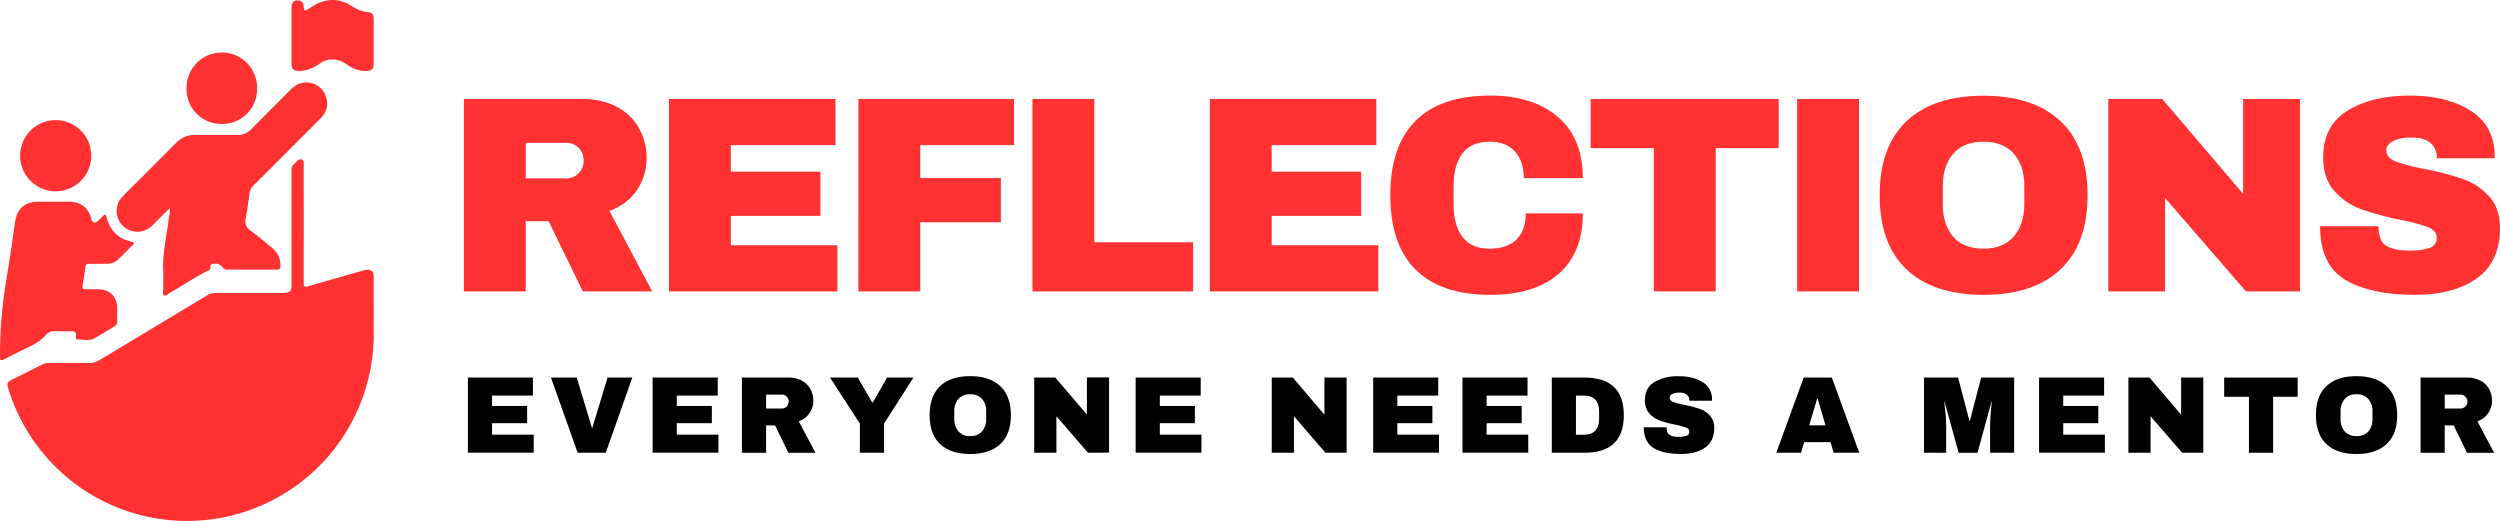 <svg xmlns="http://www.w3.org/2000/svg" id="Layer_1" data-name="Layer 1" viewBox="0 0 1212.17 252.5"><defs><style>.cls-1{fill:#ff3131;}</style></defs><path class="cls-1" d="M181.18,146.42c0-4.17,0-8.34,0-12.51,0-2.24-1.3-3.35-3.51-3.09a18.91,18.91,0,0,0-2.74.68c-8.53,2.43-17.07,4.84-25.58,7.34-1.67.5-2.09.11-2.09-1.59q.06-29.2,0-58.4a1.63,1.63,0,0,0-2.78-1.16l-2.24,2.24a3.06,3.06,0,0,0-.89,2.16v55.63c0,3.6-.59,4.19-4.28,4.35-.61,0-1.21,0-1.82,0-10.3,0-20.59,0-30.89,0a7.08,7.08,0,0,0-3.8,1.06Q84.88,152.56,69.2,162q-10.46,6.28-20.9,12.58A9.79,9.79,0,0,1,43,176h0l-2.21,0c-5.67-.06-11.34,0-17,0a7.08,7.08,0,0,0-3.25.72c-4.28,2.17-8.58,4.31-12.87,6.46l-1.86.93h0l-.85.43a2.26,2.26,0,0,0-1.26,2.69l.3,1s0,.05,0,.07l.05.15c.22.74.46,1.47.7,2.2l.12.36c.26.75.52,1.5.79,2.25a90.55,90.55,0,0,0,175.54-30.07c0-.41,0-.82,0-1.23h0Z"></path><path class="cls-1" d="M69,112.09a10.86,10.86,0,0,0,5.29-3.17c2.57-2.61,5.18-5.18,8-8,.28,2.14-.3,3.75-.5,5.39-1,8.39-3.11,16.66-2.65,25.21.15,2.89,0,5.79,0,8.68,0,1-.52,2.49.39,3s1.9-.66,2.81-1.18c6.32-3.56,12.27-7.78,18.84-10.92a1.33,1.33,0,0,0,.81-1.46c-.14-1.5.67-1.74,2-1.78a4.15,4.15,0,0,1,3.72,1.54,3,3,0,0,0,2.38,1.32q12.11,0,24.22,0c1.22,0,1.65-.5,1.67-1.69a10.59,10.59,0,0,0-3.9-8.71c-3.51-2.94-7-5.86-10.71-8.58a5.32,5.32,0,0,1-2.22-5.93c.75-4,1.31-8,1.82-12A6.35,6.35,0,0,1,122.84,90c5.6-5.54,11.15-11.12,16.73-16.68l.24-.26h0a3.76,3.76,0,0,1,.56-.57l7.91-7.92.15-.15c.41-.4.82-.8,1.22-1.21,1.94-1.91,3.85-3.85,5.76-5.8,3.06-3.12,4.06-6.84,2.49-10.93a10.15,10.15,0,0,0-.86-1.79,9.08,9.08,0,0,0-2.23-2.55,9.77,9.77,0,0,0-3-1.61,14.37,14.37,0,0,0-1.83-.45,6.79,6.79,0,0,0-1.8-.11c-.39,0-.77.13-1.16.19s-.8.12-1.2.2a6,6,0,0,0-1.94.78,17,17,0,0,0-3.4,2.76c-6.17,6.2-12.39,12.35-18.49,18.62a9.33,9.33,0,0,1-7.2,2.94c-6.6-.06-13.2.09-19.79-.06a12.72,12.72,0,0,0-9.88,4.14C79.42,75.33,73.68,81,68,86.72c-2.85,2.85-5.75,5.67-8.54,8.58a10,10,0,0,0-1.53,12.1A10.06,10.06,0,0,0,69,112.09Z"></path><path class="cls-1" d="M141.34,30.28c0,3.16.61,3.86,3.87,4.23l3.24-.53.17,0a21.89,21.89,0,0,0,6.66-3.33A9.56,9.56,0,0,1,159,29.07,11.24,11.24,0,0,1,167.77,31c3,2.09,6.16,3.56,9.92,3.42,2.48-.09,3.47-1,3.48-3.38q0-10.9,0-21.81c0-2.2-.75-3.16-2.89-3.35a17.57,17.57,0,0,1-7.79-3C164.4-.95,158.17-.92,152,2.8c-.81.49-1.57,1-2.38,1.51-2,1.2-2.2,1.11-2.37-1.2A2.78,2.78,0,0,0,144.35.19c-1.84,0-2.9,1-3,3,0,.34,0,.67,0,1Q141.34,17.25,141.34,30.28Z"></path><path class="cls-1" d="M22.23,162.45a5.44,5.44,0,0,1,4.5-1.86c2.69.07,5.38.08,8.07,0,1.5-.05,2.08.49,2,2-.05.73-.31,2,.8,2,2.77,0,5.68.86,8.3-.61,3.23-1.81,6.34-3.82,9.54-5.67a2.61,2.61,0,0,0,1.41-2.64c-.06-2.08,0-4.17,0-6.25,0-5.47-3.58-9.07-9.08-9.16-2.09,0-4.17,0-6.26,0-1.18,0-1.73-.33-1.49-1.67.54-3,1-6,1.38-9,.16-1.31.68-1.71,1.92-1.68,2.83.06,5.65,0,8.48,0a7.57,7.57,0,0,0,5.36-2c2.46-2.29,4.79-4.72,7.18-7.08.82-.81.78-1.38-.43-1.63-6.71-1.39-10.69-5.56-12.27-12.12-.33-1.33-.85-1.16-1.6-.43-.92.89-1.76,1.86-2.75,2.67-1.33,1.08-2.6.6-3-1-1.19-5.32-5-8.47-10.45-8.52-2.63,0-5.25,0-7.87,0H18.7c-6.68,0-10.48,3.42-11.42,10-1.36,9.5-2.66,19-4.32,28.47A220.15,220.15,0,0,0,0,173c0,1.7.47,2,2,1.24,3.88-2,7.78-4,11.72-5.86C16.87,166.86,19.9,165.21,22.23,162.45Z"></path><path class="cls-1" d="M26.93,92.75a17.25,17.25,0,1,0,.14-34.5,17.25,17.25,0,1,0-.14,34.5Z"></path><path class="cls-1" d="M107.41,60.09a16.82,16.82,0,0,0,17.24-17,17.1,17.1,0,1,0-34.19-.28A16.82,16.82,0,0,0,107.41,60.09Z"></path><path class="cls-1" d="M308.92,92.06a26.7,26.7,0,0,1-13.44,10.17l20.76,39.07H282.6L266,107.25H254.92V141.3h-30V48h57.11q10.05,0,17.17,3.86a26,26,0,0,1,10.71,10.45,29.35,29.35,0,0,1,3.6,14.31A27.33,27.33,0,0,1,308.92,92.06ZM280.56,71.71a8.13,8.13,0,0,0-6-2.45H254.92V86.49h19.67a8,8,0,0,0,6-2.51A8.49,8.49,0,0,0,283,77.81,8.25,8.25,0,0,0,280.56,71.71Z"></path><path class="cls-1" d="M324.38,48H405.1V70.35H354.36V83.24h43.42v21.43H354.36v14.25h51.69V141.3H324.38Z"></path><path class="cls-1" d="M416.23,48h75.43V70.35H446.21v16h39.07v21.43H446.21V141.3h-30Z"></path><path class="cls-1" d="M500.61,48h30v69.46h47.89V141.3H500.61Z"></path><path class="cls-1" d="M586.62,48h80.72V70.35H616.6V83.24H660v21.43H616.6v14.25h51.69V141.3H586.62Z"></path><path class="cls-1" d="M755.39,56.72q12.08,10.38,12.07,29.64H738.84q0-8.14-4.28-12.89t-12.14-4.75q-9.09,0-13.36,5.7t-4.28,15.87V99q0,10.05,4.28,15.81t13.09,5.77q8.69,0,13.16-4.48t4.48-12.62h27.67q0,19.14-11.73,29.31t-33.17,10.17q-23.88,0-36.16-12.21T674.12,94.63q0-23.86,12.28-36.08t36.16-12.21Q743.31,46.34,755.39,56.72Z"></path><path class="cls-1" d="M831.9,71.84V141.3h-30V71.84H771.26V48h91.17V71.84Z"></path><path class="cls-1" d="M871.38,141.3V48h30V141.3Z"></path><path class="cls-1" d="M999,58.68Q1012.2,71,1012.2,94.63t-13.16,36q-13.15,12.35-37.31,12.34t-37.24-12.28q-13.1-12.27-13.09-36t13.09-36q13.1-12.27,37.24-12.27T999,58.68Zm-52,15.87q-5,5.85-5,15.74V99q0,9.91,5,15.74t14.65,5.84q9.63,0,14.72-5.84T981.54,99V90.29q0-9.9-5.09-15.74t-14.72-5.83Q952.1,68.72,947.08,74.55Z"></path><path class="cls-1" d="M1089,141.3,1049.78,96V141.3h-27.54V48h26.18l39.21,46V48h27.54V141.3Z"></path><path class="cls-1" d="M1197.79,53.6q11.54,7.24,11.8,21.5v1.63h-28.08v-.55a8.81,8.81,0,0,0-3-6.78q-3-2.72-9.09-2.71c-4,0-7,.59-9.16,1.76s-3.19,2.62-3.19,4.34q0,3.66,4.34,5.43a83.68,83.68,0,0,0,14,3.66,151.32,151.32,0,0,1,18.51,4.82,31.53,31.53,0,0,1,12.69,8.21q5.43,5.69,5.56,15.46,0,16.56-11.19,24.56t-29.91,8q-21.85,0-34-7.32t-12.14-25.92h28.35q0,7.07,3.67,9.43t11.39,2.38a30.94,30.94,0,0,0,9.43-1.22,4.88,4.88,0,0,0,3.73-5q0-3.39-4.14-5.09a82.58,82.58,0,0,0-13.49-3.6,152,152,0,0,1-18.86-5.09,31.76,31.76,0,0,1-13-8.75q-5.57-6.11-5.56-16.55,0-15.33,11.87-22.58t30-7.26Q1186.26,46.34,1197.79,53.6Z"></path><path d="M226.87,183.07H258.4v8.74H238.58v5h17v8.37h-17v5.57h20.2v8.74H226.87Z"></path><path d="M280.08,219.53l-12.93-36.46h12.51L287,207.45h.21l7.37-24.38h12l-12.88,36.46Z"></path><path d="M316.44,183.07H348v8.74H328.15v5h17v8.37h-17v5.57h20.19v8.74h-31.9Z"></path><path d="M392.54,200.29a10.45,10.45,0,0,1-5.24,4l8.11,15.26H382.26l-6.46-13.3h-4.35v13.3H359.74V183.07h22.31a13.86,13.86,0,0,1,6.71,1.51,10.1,10.1,0,0,1,4.18,4.08,11.43,11.43,0,0,1,1.41,5.59A10.57,10.57,0,0,1,392.54,200.29Zm-11.07-7.95a3.21,3.21,0,0,0-2.33-1h-7.69v6.73h7.69a3.16,3.16,0,0,0,2.33-1,3.36,3.36,0,0,0,.95-2.41A3.26,3.26,0,0,0,381.47,192.34Z"></path><path d="M428.64,219.53H416.92V205.38l-14.46-22.31h13.46l7,12.13h.22l7-12.13H442.9l-14.26,22.31Z"></path><path d="M485,187.25q5.13,4.83,5.14,14.05t-5.14,14q-5.14,4.83-14.58,4.83t-14.55-4.8q-5.12-4.8-5.11-14.07t5.11-14.07q5.11-4.8,14.55-4.8T485,187.25Zm-20.3,6.21a9.05,9.05,0,0,0-2,6.14V203a9.1,9.1,0,0,0,2,6.15,7.13,7.13,0,0,0,5.72,2.28,7.21,7.21,0,0,0,5.75-2.28,9,9,0,0,0,2-6.15V199.6a9,9,0,0,0-2-6.14,7.21,7.21,0,0,0-5.75-2.28A7.13,7.13,0,0,0,464.68,193.46Z"></path><path d="M527.54,219.53l-15.32-17.7v17.7H501.46V183.07h10.23L527,201v-18h10.75v36.46Z"></path><path d="M550.64,183.07h31.54v8.74H562.36v5h17v8.37h-17v5.57h20.19v8.74H550.64Z"></path><path d="M642.7,219.53l-15.31-17.7v17.7H616.63V183.07h10.23l15.31,18v-18h10.76v36.46Z"></path><path d="M665.81,183.07h31.54v8.74H677.52v5h17v8.37h-17v5.57h20.2v8.74H665.81Z"></path><path d="M709.11,183.07h31.54v8.74H720.82v5h17v8.37h-17v5.57H741v8.74H709.11Z"></path><path d="M787.34,201.3q0,18.22-19.13,18.23h-15.8V183.07h15.8Q787.34,183.07,787.34,201.3Zm-23.22,9.49H768q7.37,0,7.37-7.9v-3.18q0-7.91-7.37-7.9h-3.87Z"></path><path d="M825.5,185.27a9.53,9.53,0,0,1,4.61,8.4v.63h-11v-.21a3.43,3.43,0,0,0-1.17-2.65,5.11,5.11,0,0,0-3.55-1.06,7.53,7.53,0,0,0-3.58.69,2,2,0,0,0-1.24,1.7,2.27,2.27,0,0,0,1.69,2.12,33.12,33.12,0,0,0,5.46,1.43A59.18,59.18,0,0,1,824,198.2a12.27,12.27,0,0,1,5,3.2,8.6,8.6,0,0,1,2.18,6q0,6.47-4.38,9.59t-11.68,3.13q-8.53,0-13.28-2.87T797,207.18h11.07q0,2.76,1.44,3.69a8.42,8.42,0,0,0,4.45.92,12.29,12.29,0,0,0,3.68-.47,1.92,1.92,0,0,0,1.46-2,2.15,2.15,0,0,0-1.62-2,32.72,32.72,0,0,0-5.27-1.41,59,59,0,0,1-7.37-2,12.35,12.35,0,0,1-5.09-3.41,9.24,9.24,0,0,1-2.17-6.47q0-6,4.64-8.82A22.17,22.17,0,0,1,814,182.43Q821,182.43,825.5,185.27Z"></path><path d="M889.1,219.53l-1.54-5.14H874.79l-1.54,5.14h-12l13.31-36.46H888.2l13.3,36.46Zm-11.87-13.3h7.89l-3.81-13h-.22Z"></path><path d="M964.94,219.53V206.39c0-1.63.06-3.3.19-5s.25-3.16.39-4.32.23-1.91.27-2.23h-.21l-6.74,24.7h-9.16l-6.79-24.64h-.21c0,.31.13,1.05.29,2.2s.31,2.58.45,4.29.21,3.38.21,5v13.14H932.88V183.07h16.53l5.51,21h.21l5.46-21h16v36.46Z"></path><path d="M988.68,183.07h31.54v8.74H1000.4v5h17v8.37h-17v5.57h20.19v8.74H988.68Z"></path><path d="M1058.06,219.53l-15.32-17.7v17.7H1032V183.07h10.23l15.32,18v-18h10.76v36.46Z"></path><path d="M1102.16,192.39v27.14h-11.72V192.39h-12v-9.32h35.62v9.32Z"></path><path d="M1157.17,187.25q5.13,4.83,5.14,14.05t-5.14,14q-5.14,4.83-14.58,4.83t-14.55-4.8q-5.11-4.8-5.11-14.07t5.11-14.07q5.12-4.8,14.55-4.8T1157.17,187.25Zm-20.3,6.21a9.05,9.05,0,0,0-2,6.14V203a9.1,9.1,0,0,0,2,6.15,7.13,7.13,0,0,0,5.72,2.28,7.21,7.21,0,0,0,5.75-2.28,9,9,0,0,0,2-6.15V199.6a9,9,0,0,0-2-6.14,7.21,7.21,0,0,0-5.75-2.28A7.13,7.13,0,0,0,1136.87,193.46Z"></path><path d="M1206.46,200.29a10.43,10.43,0,0,1-5.25,4l8.11,15.26h-13.14l-6.47-13.3h-4.35v13.3h-11.71V183.07H1196a13.86,13.86,0,0,1,6.71,1.51,10.18,10.18,0,0,1,4.19,4.08,11.53,11.53,0,0,1,1.4,5.59A10.64,10.64,0,0,1,1206.46,200.29Zm-11.08-7.95a3.18,3.18,0,0,0-2.33-1h-7.69v6.73h7.69a3.13,3.13,0,0,0,2.33-1,3.33,3.33,0,0,0,1-2.41A3.23,3.23,0,0,0,1195.38,192.34Z"></path></svg>